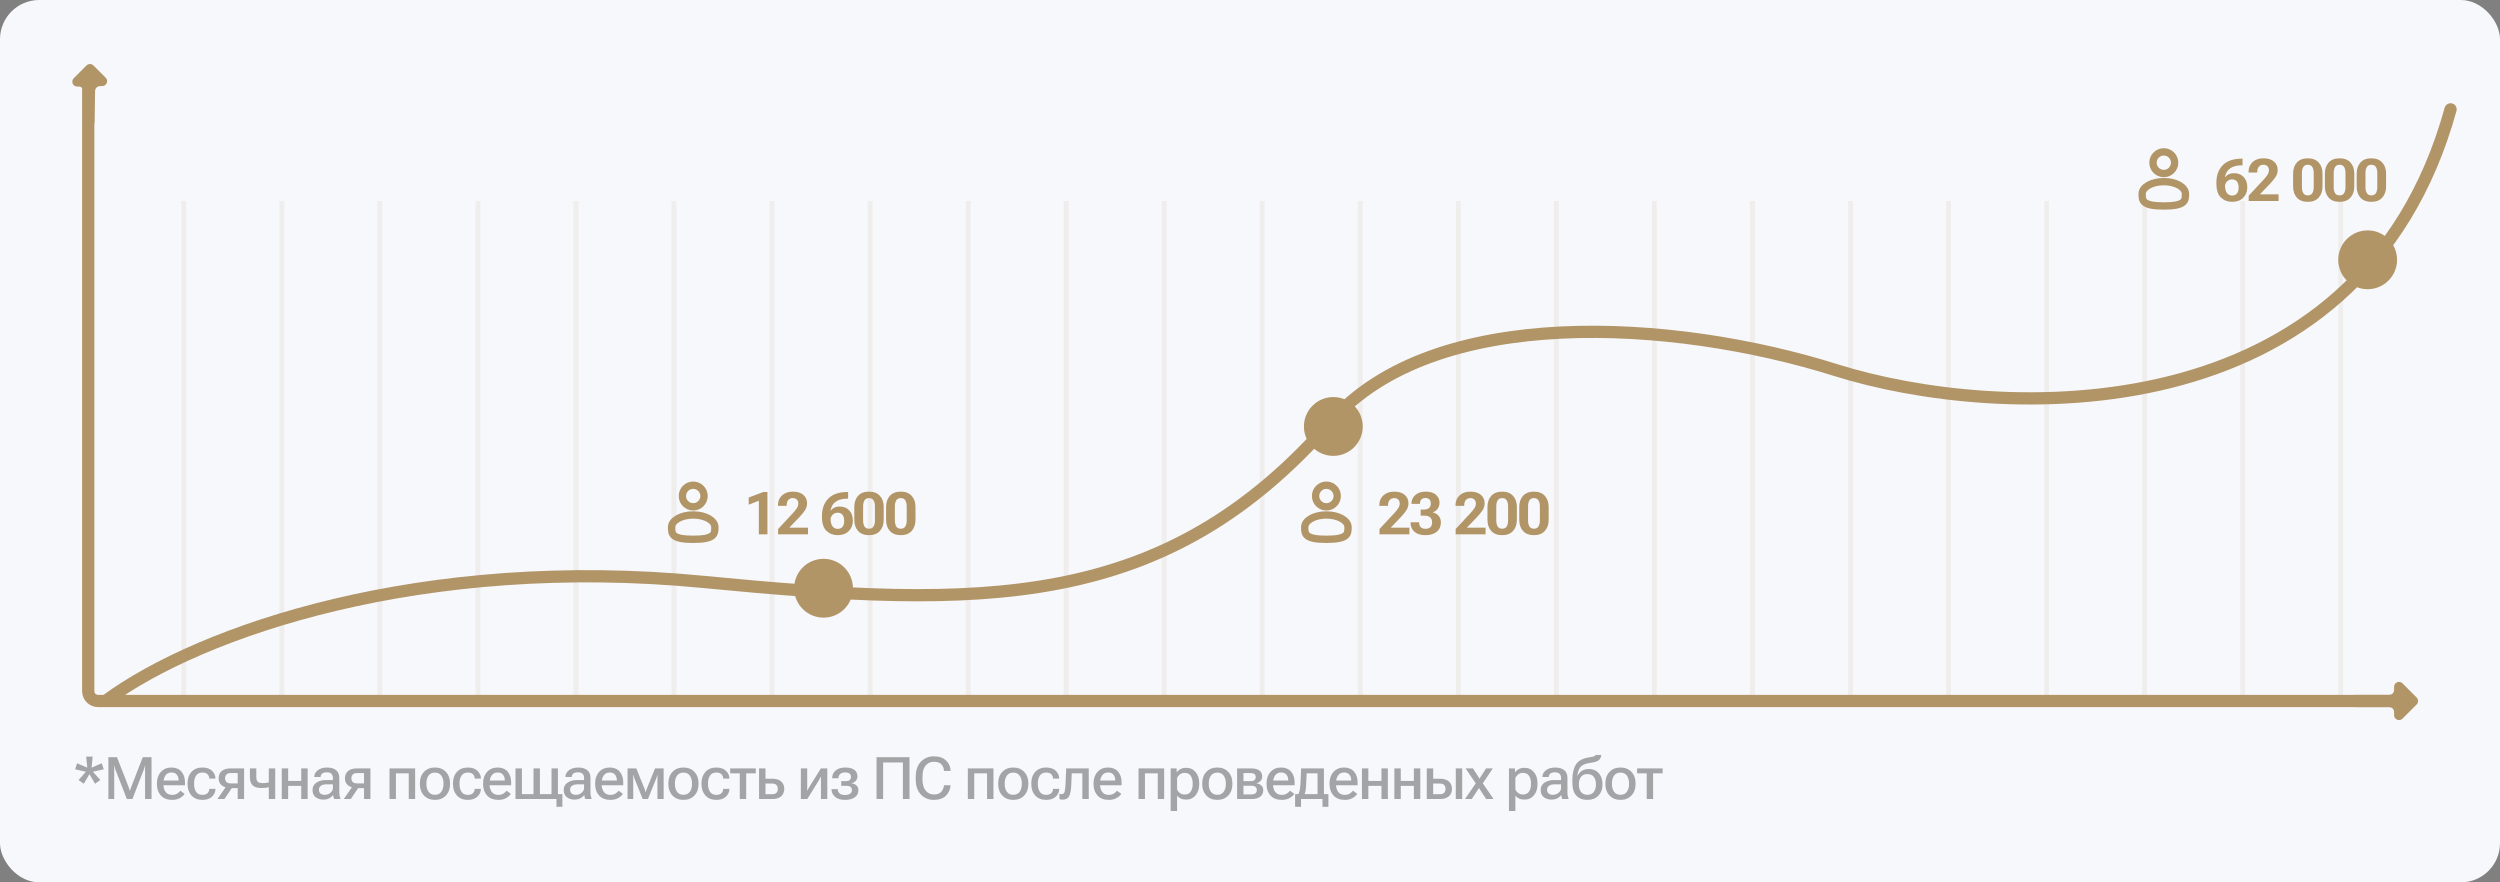 <svg width="510" height="180" viewBox="0 0 510 180" fill="none" xmlns="http://www.w3.org/2000/svg">
<rect x="0" y="0" width="510" height="180" fill="#808080" stroke="none"/>
<rect width="510" height="180" rx="8" fill="#F7F8FC"/>
<path opacity="0.4" d="M15.322 156.936L15.727 155.705L17.801 156.602L17.584 154.352H18.896L18.686 156.602L20.76 155.705L21.164 156.936L18.961 157.434L20.455 159.121L19.395 159.883L18.246 157.932L17.092 159.883L16.031 159.121L17.525 157.434L15.322 156.936ZM22.111 163V154.469H23.863L26.236 160.545C26.283 160.67 26.326 160.795 26.365 160.92C26.408 161.045 26.447 161.17 26.482 161.295H26.529C26.56 161.17 26.595 161.045 26.634 160.92C26.677 160.791 26.722 160.666 26.769 160.545L29.124 154.469H30.912V163H29.593V157.029C29.593 156.908 29.595 156.773 29.599 156.625C29.603 156.473 29.613 156.336 29.628 156.215H29.576C29.548 156.336 29.511 156.473 29.464 156.625C29.417 156.773 29.37 156.908 29.324 157.029L27.015 163H25.878L23.552 157.029C23.505 156.908 23.458 156.773 23.412 156.625C23.369 156.473 23.337 156.336 23.318 156.215H23.259C23.275 156.336 23.285 156.473 23.288 156.625C23.296 156.773 23.3 156.908 23.3 157.029V163H22.111ZM32.011 159.971V159.783C32.011 158.834 32.282 158.062 32.825 157.469C33.368 156.871 34.081 156.572 34.964 156.572C35.85 156.572 36.534 156.852 37.014 157.41C37.499 157.965 37.741 158.721 37.741 159.678V160.188H32.854V159.232H36.434V159.139C36.434 158.709 36.313 158.344 36.071 158.043C35.833 157.738 35.469 157.586 34.981 157.586C34.438 157.586 34.026 157.793 33.745 158.207C33.468 158.621 33.329 159.139 33.329 159.76V159.988C33.329 160.605 33.475 161.121 33.768 161.535C34.065 161.949 34.518 162.156 35.128 162.156C35.514 162.156 35.846 162.072 36.124 161.904C36.401 161.732 36.628 161.531 36.803 161.301L37.665 161.951C37.469 162.268 37.153 162.551 36.715 162.801C36.278 163.051 35.751 163.176 35.133 163.176C34.133 163.176 33.362 162.879 32.819 162.285C32.28 161.688 32.011 160.916 32.011 159.971ZM38.26 159.971V159.783C38.26 158.83 38.529 158.057 39.068 157.463C39.611 156.869 40.35 156.572 41.283 156.572C42.151 156.572 42.811 156.799 43.264 157.252C43.717 157.701 43.947 158.211 43.955 158.781L43.961 158.828H42.69V158.787C42.686 158.471 42.57 158.193 42.344 157.955C42.121 157.717 41.766 157.598 41.277 157.598C40.707 157.598 40.283 157.805 40.006 158.219C39.733 158.629 39.596 159.143 39.596 159.76V159.988C39.596 160.605 39.733 161.121 40.006 161.535C40.279 161.945 40.703 162.15 41.277 162.15C41.773 162.15 42.131 162.031 42.35 161.793C42.572 161.551 42.684 161.273 42.684 160.961V160.926H43.955V160.961C43.955 161.531 43.727 162.043 43.27 162.496C42.816 162.949 42.154 163.176 41.283 163.176C40.35 163.176 39.611 162.879 39.068 162.285C38.529 161.691 38.26 160.92 38.26 159.971ZM45.787 163H44.357L46.179 160.369L47.492 160.463L45.787 163ZM48.488 163V160.779H47.128L46.958 160.715C46.201 160.711 45.617 160.535 45.206 160.188C44.8 159.836 44.597 159.363 44.597 158.77C44.597 158.156 44.804 157.668 45.218 157.305C45.636 156.938 46.23 156.754 46.999 156.754H49.794V163H48.488ZM47.099 159.812H48.488V157.709H47.099C46.662 157.709 46.355 157.811 46.179 158.014C46.003 158.213 45.916 158.467 45.916 158.775C45.916 159.08 46.003 159.33 46.179 159.525C46.355 159.717 46.662 159.812 47.099 159.812ZM52.288 158.471C52.288 158.951 52.382 159.285 52.569 159.473C52.757 159.66 53.077 159.754 53.53 159.754C53.901 159.754 54.231 159.727 54.52 159.672C54.809 159.617 55.134 159.543 55.493 159.449V160.445C55.145 160.527 54.809 160.6 54.485 160.662C54.165 160.721 53.753 160.75 53.249 160.75C52.468 160.75 51.893 160.566 51.526 160.199C51.163 159.832 50.981 159.271 50.981 158.518V156.754H52.288V158.471ZM56.143 156.754V163H54.837V156.754H56.143ZM57.477 156.754H58.783V159.314H61.455V156.754H62.762V163H61.455V160.316H58.783V163H57.477V156.754ZM63.755 161.16C63.755 160.512 64.017 160.012 64.54 159.66C65.064 159.305 65.728 159.127 66.533 159.127H67.91V158.693C67.91 158.357 67.816 158.084 67.628 157.873C67.445 157.658 67.126 157.551 66.673 157.551C66.22 157.551 65.896 157.643 65.701 157.826C65.505 158.006 65.408 158.217 65.408 158.459V158.506H64.113V158.459C64.113 157.947 64.349 157.506 64.822 157.135C65.294 156.764 65.925 156.578 66.714 156.578C67.503 156.578 68.117 156.754 68.554 157.105C68.996 157.457 69.216 157.988 69.216 158.699V161.6C69.216 161.854 69.236 162.094 69.275 162.32C69.318 162.543 69.376 162.738 69.451 162.906V163H68.173C68.123 162.902 68.076 162.775 68.033 162.619C67.99 162.463 67.96 162.309 67.945 162.156C67.804 162.406 67.564 162.629 67.224 162.824C66.888 163.02 66.459 163.117 65.935 163.117C65.33 163.117 64.814 162.951 64.388 162.619C63.966 162.283 63.755 161.797 63.755 161.16ZM65.062 161.084C65.062 161.412 65.16 161.67 65.355 161.857C65.55 162.045 65.857 162.139 66.275 162.139C66.701 162.139 67.08 162 67.412 161.723C67.744 161.441 67.91 161.137 67.91 160.809V160H66.679C66.144 160 65.74 160.098 65.466 160.293C65.197 160.484 65.062 160.748 65.062 161.084ZM71.558 163H70.128L71.95 160.369L73.263 160.463L71.558 163ZM74.259 163V160.779H72.899L72.729 160.715C71.972 160.711 71.388 160.535 70.977 160.188C70.571 159.836 70.368 159.363 70.368 158.77C70.368 158.156 70.575 157.668 70.989 157.305C71.407 156.938 72.001 156.754 72.77 156.754H75.565V163H74.259ZM72.87 159.812H74.259V157.709H72.87C72.433 157.709 72.126 157.811 71.95 158.014C71.774 158.213 71.686 158.467 71.686 158.775C71.686 159.08 71.774 159.33 71.95 159.525C72.126 159.717 72.433 159.812 72.87 159.812ZM79.463 156.754H84.689V163H83.382V157.756H80.769V163H79.463V156.754ZM85.653 159.971V159.783C85.653 158.83 85.933 158.057 86.491 157.463C87.054 156.869 87.8 156.572 88.73 156.572C89.659 156.572 90.403 156.869 90.962 157.463C91.524 158.057 91.806 158.83 91.806 159.783V159.971C91.806 160.92 91.524 161.691 90.962 162.285C90.403 162.879 89.659 163.176 88.73 163.176C87.8 163.176 87.054 162.879 86.491 162.285C85.933 161.691 85.653 160.92 85.653 159.971ZM86.989 159.76V159.988C86.989 160.609 87.136 161.123 87.429 161.529C87.725 161.936 88.159 162.139 88.73 162.139C89.3 162.139 89.731 161.936 90.024 161.529C90.321 161.123 90.47 160.609 90.47 159.988V159.76C90.47 159.139 90.321 158.625 90.024 158.219C89.731 157.812 89.3 157.609 88.73 157.609C88.159 157.609 87.725 157.812 87.429 158.219C87.136 158.625 86.989 159.139 86.989 159.76ZM92.407 159.971V159.783C92.407 158.83 92.676 158.057 93.215 157.463C93.758 156.869 94.496 156.572 95.43 156.572C96.297 156.572 96.957 156.799 97.41 157.252C97.864 157.701 98.094 158.211 98.102 158.781L98.108 158.828H96.836V158.787C96.832 158.471 96.717 158.193 96.49 157.955C96.268 157.717 95.912 157.598 95.424 157.598C94.854 157.598 94.43 157.805 94.153 158.219C93.879 158.629 93.743 159.143 93.743 159.76V159.988C93.743 160.605 93.879 161.121 94.153 161.535C94.426 161.945 94.85 162.15 95.424 162.15C95.92 162.15 96.278 162.031 96.496 161.793C96.719 161.551 96.83 161.273 96.83 160.961V160.926H98.102V160.961C98.102 161.531 97.873 162.043 97.416 162.496C96.963 162.949 96.301 163.176 95.43 163.176C94.496 163.176 93.758 162.879 93.215 162.285C92.676 161.691 92.407 160.92 92.407 159.971ZM98.55 159.971V159.783C98.55 158.834 98.822 158.062 99.365 157.469C99.908 156.871 100.621 156.572 101.504 156.572C102.39 156.572 103.074 156.852 103.554 157.41C104.039 157.965 104.281 158.721 104.281 159.678V160.188H99.394V159.232H102.974V159.139C102.974 158.709 102.853 158.344 102.611 158.043C102.373 157.738 102.009 157.586 101.521 157.586C100.978 157.586 100.566 157.793 100.285 158.207C100.007 158.621 99.869 159.139 99.869 159.76V159.988C99.869 160.605 100.015 161.121 100.308 161.535C100.605 161.949 101.058 162.156 101.668 162.156C102.054 162.156 102.386 162.072 102.664 161.904C102.941 161.732 103.168 161.531 103.343 161.301L104.205 161.951C104.009 162.268 103.693 162.551 103.256 162.801C102.818 163.051 102.291 163.176 101.674 163.176C100.674 163.176 99.902 162.879 99.359 162.285C98.82 161.688 98.55 160.916 98.55 159.971ZM105.163 163V156.754H106.47V161.998H108.837V156.754H110.144V161.998H112.511V156.754H113.817V161.998H114.726V164.582H113.519V163H105.163ZM114.993 161.16C114.993 160.512 115.254 160.012 115.778 159.66C116.301 159.305 116.965 159.127 117.77 159.127H119.147V158.693C119.147 158.357 119.053 158.084 118.866 157.873C118.682 157.658 118.364 157.551 117.911 157.551C117.457 157.551 117.133 157.643 116.938 157.826C116.743 158.006 116.645 158.217 116.645 158.459V158.506H115.35V158.459C115.35 157.947 115.586 157.506 116.059 157.135C116.532 156.764 117.162 156.578 117.952 156.578C118.741 156.578 119.354 156.754 119.791 157.105C120.233 157.457 120.454 157.988 120.454 158.699V161.6C120.454 161.854 120.473 162.094 120.512 162.32C120.555 162.543 120.614 162.738 120.688 162.906V163H119.411C119.36 162.902 119.313 162.775 119.27 162.619C119.227 162.463 119.198 162.309 119.182 162.156C119.041 162.406 118.801 162.629 118.461 162.824C118.125 163.02 117.696 163.117 117.172 163.117C116.567 163.117 116.051 162.951 115.625 162.619C115.204 162.283 114.993 161.797 114.993 161.16ZM116.299 161.084C116.299 161.412 116.397 161.67 116.592 161.857C116.787 162.045 117.094 162.139 117.512 162.139C117.938 162.139 118.317 162 118.649 161.723C118.981 161.441 119.147 161.137 119.147 160.809V160H117.916C117.381 160 116.977 160.098 116.704 160.293C116.434 160.484 116.299 160.748 116.299 161.084ZM121.412 159.971V159.783C121.412 158.834 121.683 158.062 122.226 157.469C122.769 156.871 123.482 156.572 124.365 156.572C125.252 156.572 125.935 156.852 126.416 157.41C126.9 157.965 127.142 158.721 127.142 159.678V160.188H122.256V159.232H125.836V159.139C125.836 158.709 125.715 158.344 125.472 158.043C125.234 157.738 124.871 157.586 124.383 157.586C123.84 157.586 123.427 157.793 123.146 158.207C122.869 158.621 122.73 159.139 122.73 159.76V159.988C122.73 160.605 122.877 161.121 123.17 161.535C123.467 161.949 123.92 162.156 124.529 162.156C124.916 162.156 125.248 162.072 125.525 161.904C125.802 161.732 126.029 161.531 126.205 161.301L127.066 161.951C126.871 162.268 126.554 162.551 126.117 162.801C125.679 163.051 125.152 163.176 124.535 163.176C123.535 163.176 122.763 162.879 122.22 162.285C121.681 161.688 121.412 160.916 121.412 159.971ZM128.025 163V156.754H129.806L131.441 160.809C131.53 161.043 131.589 161.205 131.616 161.295C131.644 161.385 131.667 161.477 131.687 161.57H131.745C131.765 161.477 131.786 161.385 131.81 161.295C131.837 161.205 131.896 161.047 131.985 160.82L133.626 156.754H135.384V163H134.118V158.91C134.118 158.676 134.12 158.506 134.124 158.4C134.132 158.291 134.14 158.197 134.148 158.119H134.095C134.071 158.197 134.044 158.289 134.013 158.395C133.985 158.496 133.927 158.662 133.837 158.893L132.185 163H131.112L129.454 158.875C129.376 158.668 129.321 158.51 129.29 158.4C129.259 158.291 129.232 158.197 129.208 158.119H129.15C129.157 158.197 129.165 158.289 129.173 158.395C129.181 158.496 129.183 158.654 129.179 158.869V163H128.025ZM136.348 159.971V159.783C136.348 158.83 136.627 158.057 137.186 157.463C137.749 156.869 138.495 156.572 139.424 156.572C140.354 156.572 141.098 156.869 141.657 157.463C142.219 158.057 142.5 158.83 142.5 159.783V159.971C142.5 160.92 142.219 161.691 141.657 162.285C141.098 162.879 140.354 163.176 139.424 163.176C138.495 163.176 137.749 162.879 137.186 162.285C136.627 161.691 136.348 160.92 136.348 159.971ZM137.684 159.76V159.988C137.684 160.609 137.831 161.123 138.124 161.529C138.42 161.936 138.854 162.139 139.424 162.139C139.995 162.139 140.426 161.936 140.719 161.529C141.016 161.123 141.165 160.609 141.165 159.988V159.76C141.165 159.139 141.016 158.625 140.719 158.219C140.426 157.812 139.995 157.609 139.424 157.609C138.854 157.609 138.42 157.812 138.124 158.219C137.831 158.625 137.684 159.139 137.684 159.76ZM143.101 159.971V159.783C143.101 158.83 143.371 158.057 143.91 157.463C144.453 156.869 145.191 156.572 146.125 156.572C146.992 156.572 147.652 156.799 148.105 157.252C148.558 157.701 148.789 158.211 148.797 158.781L148.803 158.828H147.531V158.787C147.527 158.471 147.412 158.193 147.185 157.955C146.963 157.717 146.607 157.598 146.119 157.598C145.549 157.598 145.125 157.805 144.847 158.219C144.574 158.629 144.437 159.143 144.437 159.76V159.988C144.437 160.605 144.574 161.121 144.847 161.535C145.121 161.945 145.545 162.15 146.119 162.15C146.615 162.15 146.972 162.031 147.191 161.793C147.414 161.551 147.525 161.273 147.525 160.961V160.926H148.797V160.961C148.797 161.531 148.568 162.043 148.111 162.496C147.658 162.949 146.996 163.176 146.125 163.176C145.191 163.176 144.453 162.879 143.91 162.285C143.371 161.691 143.101 160.92 143.101 159.971ZM148.958 157.756V156.754H154.173V157.756H152.222V163H150.915V157.756H148.958ZM156.157 156.754V158.863H157.569C158.35 158.863 158.948 159.049 159.362 159.42C159.78 159.791 159.989 160.293 159.989 160.926C159.989 161.562 159.78 162.068 159.362 162.443C158.948 162.814 158.35 163 157.569 163H154.85V156.754H156.157ZM157.469 159.842H156.157V162.021H157.469C157.911 162.021 158.221 161.92 158.401 161.717C158.585 161.51 158.676 161.244 158.676 160.92C158.676 160.604 158.585 160.346 158.401 160.146C158.221 159.943 157.911 159.842 157.469 159.842ZM163.376 163V156.754H164.671V160.416C164.671 160.533 164.669 160.67 164.665 160.826C164.665 160.982 164.661 161.119 164.654 161.236H164.706C164.761 161.139 164.822 161.029 164.888 160.908C164.958 160.787 165.034 160.66 165.116 160.527L167.449 156.754H168.767V163H167.472V159.332C167.472 159.215 167.474 159.078 167.478 158.922C167.482 158.766 167.486 158.627 167.49 158.506H167.419C167.372 158.607 167.314 158.721 167.243 158.846C167.177 158.967 167.105 159.092 167.027 159.221L164.689 163H163.376ZM172.391 163.176C171.454 163.176 170.758 162.957 170.305 162.52C169.856 162.082 169.631 161.58 169.631 161.014V160.984H170.903V161.014C170.903 161.314 171.014 161.584 171.237 161.822C171.464 162.061 171.846 162.18 172.385 162.18C172.846 162.18 173.196 162.09 173.434 161.91C173.676 161.73 173.798 161.482 173.798 161.166C173.798 160.9 173.708 160.691 173.528 160.539C173.348 160.383 173.055 160.305 172.649 160.305H171.612V159.35H172.532C172.911 159.35 173.182 159.275 173.346 159.127C173.514 158.975 173.598 158.764 173.598 158.494C173.598 158.197 173.499 157.971 173.299 157.814C173.104 157.654 172.815 157.574 172.432 157.574C171.96 157.574 171.608 157.688 171.378 157.914C171.147 158.137 171.032 158.412 171.032 158.74V158.77H169.76V158.74C169.76 158.115 169.993 157.598 170.458 157.188C170.923 156.777 171.59 156.572 172.462 156.572C173.258 156.572 173.868 156.732 174.29 157.053C174.712 157.369 174.923 157.812 174.923 158.383C174.923 158.727 174.813 159.023 174.594 159.273C174.376 159.523 174.077 159.689 173.698 159.771V159.789C174.147 159.855 174.495 160.01 174.741 160.252C174.991 160.494 175.116 160.809 175.116 161.195C175.116 161.828 174.864 162.316 174.36 162.66C173.86 163.004 173.204 163.176 172.391 163.176ZM178.814 163V154.469H185.54V163H184.193V155.541H180.161V163H178.814ZM186.809 158.992V158.477C186.809 157.148 187.159 156.119 187.858 155.389C188.557 154.658 189.442 154.293 190.512 154.293C191.571 154.293 192.395 154.574 192.985 155.137C193.579 155.695 193.889 156.383 193.917 157.199V157.275H192.557V157.193C192.542 156.686 192.368 156.26 192.036 155.916C191.704 155.572 191.194 155.4 190.507 155.4C189.827 155.4 189.27 155.654 188.837 156.162C188.403 156.666 188.186 157.422 188.186 158.43V159.039C188.186 159.996 188.401 160.742 188.831 161.277C189.264 161.809 189.825 162.074 190.512 162.074C191.173 162.074 191.667 161.898 191.995 161.547C192.323 161.191 192.51 160.768 192.557 160.275V160.193H193.917L193.911 160.275C193.844 161.084 193.526 161.77 192.956 162.332C192.385 162.895 191.571 163.176 190.512 163.176C189.442 163.176 188.557 162.811 187.858 162.08C187.159 161.346 186.809 160.316 186.809 158.992ZM197.439 156.754H202.665V163H201.359V157.756H198.746V163H197.439V156.754ZM203.63 159.971V159.783C203.63 158.83 203.909 158.057 204.468 157.463C205.03 156.869 205.776 156.572 206.706 156.572C207.636 156.572 208.38 156.869 208.938 157.463C209.501 158.057 209.782 158.83 209.782 159.783V159.971C209.782 160.92 209.501 161.691 208.938 162.285C208.38 162.879 207.636 163.176 206.706 163.176C205.776 163.176 205.03 162.879 204.468 162.285C203.909 161.691 203.63 160.92 203.63 159.971ZM204.966 159.76V159.988C204.966 160.609 205.112 161.123 205.405 161.529C205.702 161.936 206.136 162.139 206.706 162.139C207.276 162.139 207.708 161.936 208.001 161.529C208.298 161.123 208.446 160.609 208.446 159.988V159.76C208.446 159.139 208.298 158.625 208.001 158.219C207.708 157.812 207.276 157.609 206.706 157.609C206.136 157.609 205.702 157.812 205.405 158.219C205.112 158.625 204.966 159.139 204.966 159.76ZM210.383 159.971V159.783C210.383 158.83 210.652 158.057 211.192 157.463C211.735 156.869 212.473 156.572 213.406 156.572C214.274 156.572 214.934 156.799 215.387 157.252C215.84 157.701 216.07 158.211 216.078 158.781L216.084 158.828H214.813V158.787C214.809 158.471 214.694 158.193 214.467 157.955C214.244 157.717 213.889 157.598 213.401 157.598C212.83 157.598 212.406 157.805 212.129 158.219C211.856 158.629 211.719 159.143 211.719 159.76V159.988C211.719 160.605 211.856 161.121 212.129 161.535C212.402 161.945 212.826 162.15 213.401 162.15C213.897 162.15 214.254 162.031 214.473 161.793C214.695 161.551 214.807 161.273 214.807 160.961V160.926H216.078V160.961C216.078 161.531 215.85 162.043 215.393 162.496C214.94 162.949 214.277 163.176 213.406 163.176C212.473 163.176 211.735 162.879 211.192 162.285C210.652 161.691 210.383 160.92 210.383 159.971ZM218.636 157.756L218.537 160.141C218.49 161.195 218.345 161.957 218.103 162.426C217.861 162.895 217.425 163.129 216.796 163.129C216.656 163.129 216.529 163.119 216.416 163.1C216.302 163.08 216.207 163.053 216.128 163.018V161.928C216.195 161.955 216.263 161.975 216.334 161.986C216.408 161.998 216.486 162.004 216.568 162.004C216.865 162.004 217.064 161.859 217.166 161.57C217.267 161.281 217.335 160.75 217.371 159.977L217.505 156.754H222.105V163H220.798V157.756H218.636ZM223.081 159.971V159.783C223.081 158.834 223.352 158.062 223.895 157.469C224.438 156.871 225.151 156.572 226.034 156.572C226.921 156.572 227.604 156.852 228.085 157.41C228.569 157.965 228.811 158.721 228.811 159.678V160.188H223.925V159.232H227.505V159.139C227.505 158.709 227.384 158.344 227.141 158.043C226.903 157.738 226.54 157.586 226.052 157.586C225.509 157.586 225.097 157.793 224.815 158.207C224.538 158.621 224.399 159.139 224.399 159.76V159.988C224.399 160.605 224.546 161.121 224.839 161.535C225.136 161.949 225.589 162.156 226.198 162.156C226.585 162.156 226.917 162.072 227.194 161.904C227.472 161.732 227.698 161.531 227.874 161.301L228.735 161.951C228.54 162.268 228.224 162.551 227.786 162.801C227.349 163.051 226.821 163.176 226.204 163.176C225.204 163.176 224.432 162.879 223.89 162.285C223.35 161.688 223.081 160.916 223.081 159.971ZM232.263 156.754H237.49V163H236.183V157.756H233.57V163H232.263V156.754ZM238.817 165.438V156.754H240.019L240.06 157.533H240.095C240.247 157.283 240.489 157.07 240.821 156.895C241.153 156.719 241.536 156.631 241.97 156.631C242.778 156.631 243.425 156.926 243.909 157.516C244.397 158.105 244.642 158.861 244.642 159.783V159.971C244.642 160.889 244.399 161.643 243.915 162.232C243.431 162.822 242.786 163.117 241.981 163.117C241.548 163.117 241.173 163.043 240.856 162.895C240.544 162.746 240.3 162.545 240.124 162.291V165.438H238.817ZM240.124 161.066C240.241 161.332 240.433 161.568 240.698 161.775C240.968 161.979 241.292 162.08 241.671 162.08C242.233 162.08 242.645 161.883 242.907 161.488C243.173 161.094 243.306 160.594 243.306 159.988V159.76C243.306 159.158 243.173 158.66 242.907 158.266C242.645 157.867 242.233 157.668 241.671 157.668C241.288 157.668 240.964 157.771 240.698 157.979C240.433 158.182 240.241 158.414 240.124 158.676V161.066ZM245.254 159.971V159.783C245.254 158.83 245.534 158.057 246.092 157.463C246.655 156.869 247.401 156.572 248.33 156.572C249.26 156.572 250.004 156.869 250.563 157.463C251.125 158.057 251.407 158.83 251.407 159.783V159.971C251.407 160.92 251.125 161.691 250.563 162.285C250.004 162.879 249.26 163.176 248.33 163.176C247.401 163.176 246.655 162.879 246.092 162.285C245.534 161.691 245.254 160.92 245.254 159.971ZM246.59 159.76V159.988C246.59 160.609 246.737 161.123 247.03 161.529C247.326 161.936 247.76 162.139 248.33 162.139C248.901 162.139 249.332 161.936 249.625 161.529C249.922 161.123 250.071 160.609 250.071 159.988V159.76C250.071 159.139 249.922 158.625 249.625 158.219C249.332 157.812 248.901 157.609 248.33 157.609C247.76 157.609 247.326 157.812 247.03 158.219C246.737 158.625 246.59 159.139 246.59 159.76ZM252.371 163V156.754H255.213C255.939 156.754 256.5 156.891 256.894 157.164C257.289 157.438 257.486 157.846 257.486 158.389C257.486 158.756 257.379 159.059 257.164 159.297C256.953 159.531 256.668 159.688 256.308 159.766V159.783C256.746 159.85 257.088 160.006 257.334 160.252C257.58 160.494 257.703 160.811 257.703 161.201C257.703 161.764 257.498 162.205 257.088 162.525C256.677 162.842 256.117 163 255.406 163H252.371ZM253.666 159.35H255.113C255.488 159.35 255.757 159.275 255.922 159.127C256.086 158.975 256.168 158.764 256.168 158.494C256.168 158.236 256.086 158.041 255.922 157.908C255.757 157.775 255.488 157.707 255.113 157.703H253.666V159.35ZM253.666 162.051H255.295C255.674 162.051 255.951 161.971 256.127 161.811C256.302 161.65 256.39 161.436 256.39 161.166C256.39 160.9 256.302 160.689 256.127 160.533C255.955 160.373 255.677 160.293 255.295 160.293H253.666V162.051ZM258.374 159.971V159.783C258.374 158.834 258.646 158.062 259.189 157.469C259.731 156.871 260.444 156.572 261.327 156.572C262.214 156.572 262.898 156.852 263.378 157.41C263.862 157.965 264.105 158.721 264.105 159.678V160.188H259.218V159.232H262.798V159.139C262.798 158.709 262.677 158.344 262.435 158.043C262.196 157.738 261.833 157.586 261.345 157.586C260.802 157.586 260.39 157.793 260.108 158.207C259.831 158.621 259.692 159.139 259.692 159.76V159.988C259.692 160.605 259.839 161.121 260.132 161.535C260.429 161.949 260.882 162.156 261.491 162.156C261.878 162.156 262.21 162.072 262.487 161.904C262.765 161.732 262.991 161.531 263.167 161.301L264.028 161.951C263.833 162.268 263.517 162.551 263.079 162.801C262.642 163.051 262.114 163.176 261.497 163.176C260.497 163.176 259.726 162.879 259.183 162.285C258.644 161.688 258.374 160.916 258.374 159.971ZM269.786 164.582V163H265.409V164.582H264.202V161.998H270.993V164.582H269.786ZM266.557 157.756L266.475 159.66C266.448 160.363 266.405 160.885 266.346 161.225C266.291 161.564 266.209 161.854 266.1 162.092H264.793C264.938 161.889 265.051 161.604 265.133 161.236C265.219 160.869 265.28 160.277 265.315 159.461L265.426 156.754H270.084V163H268.778V157.756H266.557ZM271.224 159.971V159.783C271.224 158.834 271.496 158.062 272.039 157.469C272.582 156.871 273.295 156.572 274.178 156.572C275.064 156.572 275.748 156.852 276.228 157.41C276.713 157.965 276.955 158.721 276.955 159.678V160.188H272.068V159.232H275.648V159.139C275.648 158.709 275.527 158.344 275.285 158.043C275.047 157.738 274.683 157.586 274.195 157.586C273.652 157.586 273.24 157.793 272.959 158.207C272.681 158.621 272.543 159.139 272.543 159.76V159.988C272.543 160.605 272.689 161.121 272.982 161.535C273.279 161.949 273.732 162.156 274.342 162.156C274.728 162.156 275.06 162.072 275.338 161.904C275.615 161.732 275.842 161.531 276.017 161.301L276.879 161.951C276.683 162.268 276.367 162.551 275.929 162.801C275.492 163.051 274.965 163.176 274.347 163.176C273.347 163.176 272.576 162.879 272.033 162.285C271.494 161.688 271.224 160.916 271.224 159.971ZM277.837 156.754H279.144V159.314H281.816V156.754H283.122V163H281.816V160.316H279.144V163H277.837V156.754ZM284.45 156.754H285.756V159.314H288.428V156.754H289.735V163H288.428V160.316H285.756V163H284.45V156.754ZM292.369 156.754V158.863H293.781C294.562 158.863 295.16 159.049 295.574 159.42C295.992 159.791 296.201 160.293 296.201 160.926C296.201 161.562 295.992 162.068 295.574 162.443C295.16 162.814 294.562 163 293.781 163H291.062V156.754H292.369ZM293.681 159.842H292.369V162.021H293.681C294.123 162.021 294.433 161.92 294.613 161.717C294.797 161.51 294.889 161.244 294.889 160.92C294.889 160.604 294.797 160.346 294.613 160.146C294.433 159.943 294.123 159.842 293.681 159.842ZM296.98 163V156.754H298.287V163H296.98ZM298.853 163L301.267 159.496H301.407L303.154 156.754H304.536L302.251 160.158H302.116L300.236 163H298.853ZM298.987 156.754H300.493L302.239 159.496H302.286L304.689 163H303.177L301.331 160.164H301.284L298.987 156.754ZM307.83 165.438V156.754H309.031L309.072 157.533H309.107C309.26 157.283 309.502 157.07 309.834 156.895C310.166 156.719 310.549 156.631 310.982 156.631C311.791 156.631 312.437 156.926 312.922 157.516C313.41 158.105 313.654 158.861 313.654 159.783V159.971C313.654 160.889 313.412 161.643 312.928 162.232C312.443 162.822 311.799 163.117 310.994 163.117C310.56 163.117 310.185 163.043 309.869 162.895C309.557 162.746 309.312 162.545 309.137 162.291V165.438H307.83ZM309.137 161.066C309.254 161.332 309.445 161.568 309.711 161.775C309.98 161.979 310.305 162.08 310.684 162.08C311.246 162.08 311.658 161.883 311.92 161.488C312.185 161.094 312.318 160.594 312.318 159.988V159.76C312.318 159.158 312.185 158.66 311.92 158.266C311.658 157.867 311.246 157.668 310.684 157.668C310.301 157.668 309.976 157.771 309.711 157.979C309.445 158.182 309.254 158.414 309.137 158.676V161.066ZM314.296 161.16C314.296 160.512 314.558 160.012 315.081 159.66C315.605 159.305 316.269 159.127 317.074 159.127H318.45V158.693C318.45 158.357 318.357 158.084 318.169 157.873C317.986 157.658 317.667 157.551 317.214 157.551C316.761 157.551 316.437 157.643 316.241 157.826C316.046 158.006 315.949 158.217 315.949 158.459V158.506H314.654V158.459C314.654 157.947 314.89 157.506 315.363 157.135C315.835 156.764 316.466 156.578 317.255 156.578C318.044 156.578 318.658 156.754 319.095 157.105C319.536 157.457 319.757 157.988 319.757 158.699V161.6C319.757 161.854 319.777 162.094 319.816 162.32C319.859 162.543 319.917 162.738 319.991 162.906V163H318.714C318.663 162.902 318.616 162.775 318.574 162.619C318.531 162.463 318.501 162.309 318.486 162.156C318.345 162.406 318.105 162.629 317.765 162.824C317.429 163.02 316.999 163.117 316.476 163.117C315.87 163.117 315.355 162.951 314.929 162.619C314.507 162.283 314.296 161.797 314.296 161.16ZM315.603 161.084C315.603 161.412 315.7 161.67 315.896 161.857C316.091 162.045 316.398 162.139 316.816 162.139C317.241 162.139 317.62 162 317.952 161.723C318.284 161.441 318.45 161.137 318.45 160.809V160H317.22C316.685 160 316.281 160.098 316.007 160.293C315.738 160.484 315.603 160.748 315.603 161.084ZM322.092 159.924V160.111C322.092 160.697 322.237 161.182 322.526 161.564C322.819 161.947 323.253 162.139 323.827 162.139C324.405 162.139 324.839 161.947 325.128 161.564C325.421 161.182 325.567 160.697 325.567 160.111V159.924C325.567 159.346 325.421 158.865 325.128 158.482C324.839 158.1 324.405 157.908 323.827 157.908C323.253 157.908 322.819 158.1 322.526 158.482C322.237 158.865 322.092 159.346 322.092 159.924ZM324.131 156.877C324.971 156.877 325.643 157.162 326.147 157.732C326.651 158.303 326.903 159.033 326.903 159.924V160.111C326.903 161.014 326.624 161.75 326.065 162.32C325.506 162.891 324.762 163.176 323.833 163.176C322.876 163.176 322.124 162.887 321.577 162.309C321.03 161.73 320.756 160.814 320.756 159.561V159.221C320.756 157.818 321.001 156.732 321.489 155.963C321.981 155.189 322.856 154.707 324.114 154.516C324.797 154.41 325.192 154.322 325.297 154.252C325.407 154.182 325.471 154.098 325.491 154H326.663C326.62 154.477 326.448 154.838 326.147 155.084C325.846 155.33 325.258 155.512 324.383 155.629C323.403 155.762 322.741 156.049 322.397 156.49C322.057 156.928 321.856 157.502 321.794 158.213H321.858C322.057 157.791 322.35 157.463 322.737 157.229C323.128 156.994 323.592 156.877 324.131 156.877ZM327.504 159.971V159.783C327.504 158.83 327.783 158.057 328.342 157.463C328.904 156.869 329.65 156.572 330.58 156.572C331.51 156.572 332.254 156.869 332.812 157.463C333.375 158.057 333.656 158.83 333.656 159.783V159.971C333.656 160.92 333.375 161.691 332.812 162.285C332.254 162.879 331.51 163.176 330.58 163.176C329.65 163.176 328.904 162.879 328.342 162.285C327.783 161.691 327.504 160.92 327.504 159.971ZM328.84 159.76V159.988C328.84 160.609 328.986 161.123 329.279 161.529C329.576 161.936 330.01 162.139 330.58 162.139C331.15 162.139 331.582 161.936 331.875 161.529C332.172 161.123 332.32 160.609 332.32 159.988V159.76C332.32 159.139 332.172 158.625 331.875 158.219C331.582 157.812 331.15 157.609 330.58 157.609C330.01 157.609 329.576 157.812 329.279 158.219C328.986 158.625 328.84 159.139 328.84 159.76ZM333.97 157.756V156.754H339.185V157.756H337.234V163H335.927V157.756H333.97Z" fill="#272727"/>
<path d="M18 14.973V141.001C18 142.106 18.895 143.001 20 143.001H491.382" stroke="#B19567" stroke-width="2.5"/>
<path d="M15.044 15.956C14.407 16.593 14.871 17.682 15.771 17.663L16.04 17.658C16.608 17.646 17.072 18.11 17.06 18.678L16.933 24.871C16.922 25.439 17.386 25.903 17.954 25.891L18.293 25.884C18.829 25.873 19.262 25.441 19.273 24.905L19.402 18.549C19.413 18.012 19.845 17.58 20.382 17.569L20.871 17.559C21.752 17.541 22.181 16.475 21.558 15.852L19.06 13.354C18.669 12.964 18.036 12.964 17.646 13.354L15.044 15.956Z" fill="#B19567"/>
<path d="M490.103 139.399C489.473 138.769 488.396 139.215 488.396 140.106L488.396 140.75C488.396 141.302 487.948 141.75 487.396 141.75L480.546 141.75C479.993 141.75 479.546 142.198 479.546 142.75L479.546 143.253C479.546 143.805 479.993 144.253 480.546 144.253L487.396 144.253C487.948 144.253 488.396 144.701 488.396 145.253L488.396 145.897C488.396 146.788 489.473 147.234 490.103 146.604L492.999 143.709C493.389 143.318 493.389 142.685 492.999 142.294L490.103 139.399Z" fill="#B19567"/>
<path d="M21.672 142.894C41.101 128.597 86.406 113.185 143.381 118.699C200.357 124.213 237.497 124.861 271.5 86C292.5 62 341.417 65.085 374.5 75.5C407.583 85.915 481.414 89.311 499.914 22.311" stroke="#B19567" stroke-width="2.5" stroke-linecap="round"/>
<line opacity="0.1" x1="37.5" y1="41" x2="37.5" y2="143.001" stroke="#B19567"/>
<line opacity="0.1" x1="57.5" y1="41" x2="57.5" y2="143.001" stroke="#B19567"/>
<line opacity="0.1" x1="77.5" y1="41" x2="77.5" y2="143.001" stroke="#B19567"/>
<line opacity="0.1" x1="97.5" y1="41" x2="97.5" y2="143.001" stroke="#B19567"/>
<line opacity="0.1" x1="117.5" y1="41" x2="117.5" y2="143.001" stroke="#B19567"/>
<line opacity="0.1" x1="137.5" y1="41" x2="137.5" y2="143.001" stroke="#B19567"/>
<line opacity="0.1" x1="157.5" y1="41" x2="157.5" y2="143.001" stroke="#B19567"/>
<line opacity="0.1" x1="177.5" y1="41" x2="177.5" y2="143.001" stroke="#B19567"/>
<line opacity="0.1" x1="197.5" y1="41" x2="197.5" y2="143.001" stroke="#B19567"/>
<line opacity="0.1" x1="217.5" y1="41" x2="217.5" y2="143.001" stroke="#B19567"/>
<line opacity="0.1" x1="237.5" y1="41" x2="237.5" y2="143.001" stroke="#B19567"/>
<line opacity="0.1" x1="257.5" y1="41" x2="257.5" y2="143.001" stroke="#B19567"/>
<line opacity="0.1" x1="277.5" y1="41" x2="277.5" y2="143.001" stroke="#B19567"/>
<line opacity="0.1" x1="297.5" y1="41" x2="297.5" y2="143.001" stroke="#B19567"/>
<line opacity="0.1" x1="317.5" y1="41" x2="317.5" y2="143.001" stroke="#B19567"/>
<line opacity="0.1" x1="337.5" y1="41" x2="337.5" y2="143.001" stroke="#B19567"/>
<line opacity="0.1" x1="357.5" y1="41" x2="357.5" y2="143.001" stroke="#B19567"/>
<line opacity="0.1" x1="377.5" y1="41" x2="377.5" y2="143.001" stroke="#B19567"/>
<line opacity="0.1" x1="397.5" y1="41" x2="397.5" y2="143.001" stroke="#B19567"/>
<line opacity="0.1" x1="417.5" y1="41" x2="417.5" y2="143.001" stroke="#B19567"/>
<line opacity="0.1" x1="437.5" y1="41" x2="437.5" y2="143.001" stroke="#B19567"/>
<line opacity="0.1" x1="457.5" y1="41" x2="457.5" y2="143.001" stroke="#B19567"/>
<line opacity="0.1" x1="477.5" y1="41" x2="477.5" y2="143.001" stroke="#B19567"/>
<circle cx="272" cy="87" r="6" fill="#B19567"/>
<path d="M281.416 109V107.922L284.475 104.629C284.818 104.262 285.082 103.93 285.266 103.633C285.449 103.336 285.541 103.025 285.541 102.701C285.541 102.385 285.443 102.125 285.248 101.922C285.057 101.715 284.777 101.611 284.41 101.611C284.039 101.611 283.74 101.734 283.514 101.98C283.287 102.223 283.17 102.582 283.162 103.059V103.193H281.387V103.041C281.387 102.225 281.664 101.562 282.219 101.055C282.777 100.547 283.508 100.293 284.41 100.293C285.352 100.293 286.072 100.516 286.572 100.961C287.072 101.406 287.324 101.965 287.328 102.637C287.328 103.195 287.18 103.691 286.883 104.125C286.59 104.559 286.223 105.01 285.781 105.479L283.707 107.641H287.516V109H281.416ZM287.753 106.65V106.545H289.505V106.645C289.505 107.031 289.617 107.334 289.839 107.553C290.066 107.768 290.396 107.875 290.829 107.875C291.24 107.875 291.562 107.766 291.796 107.547C292.031 107.324 292.148 106.984 292.148 106.527C292.148 106.086 292.013 105.754 291.744 105.531C291.474 105.309 291.099 105.197 290.619 105.197H289.816V103.938H290.566C290.988 103.938 291.312 103.832 291.538 103.621C291.769 103.406 291.884 103.105 291.884 102.719C291.884 102.344 291.788 102.062 291.597 101.875C291.406 101.688 291.14 101.594 290.8 101.594C290.441 101.594 290.163 101.689 289.968 101.881C289.777 102.068 289.681 102.342 289.681 102.701V102.783H287.935V102.707C287.935 102.039 288.191 101.471 288.702 101.002C289.218 100.529 289.927 100.293 290.829 100.293C291.771 100.293 292.478 100.51 292.951 100.943C293.423 101.377 293.66 101.906 293.66 102.531C293.66 102.969 293.55 103.363 293.331 103.715C293.117 104.062 292.775 104.328 292.306 104.512V104.535C292.81 104.656 293.208 104.896 293.501 105.256C293.794 105.615 293.941 106.061 293.941 106.592C293.941 107.389 293.658 108.02 293.091 108.484C292.525 108.945 291.765 109.176 290.812 109.176C289.816 109.176 289.056 108.941 288.533 108.473C288.013 108.004 287.753 107.396 287.753 106.65ZM296.953 109V107.922L300.012 104.629C300.356 104.262 300.619 103.93 300.803 103.633C300.986 103.336 301.078 103.025 301.078 102.701C301.078 102.385 300.981 102.125 300.785 101.922C300.594 101.715 300.315 101.611 299.947 101.611C299.576 101.611 299.277 101.734 299.051 101.98C298.824 102.223 298.707 102.582 298.699 103.059V103.193H296.924V103.041C296.924 102.225 297.201 101.562 297.756 101.055C298.315 100.547 299.045 100.293 299.947 100.293C300.889 100.293 301.609 100.516 302.109 100.961C302.609 101.406 302.861 101.965 302.865 102.637C302.865 103.195 302.717 103.691 302.42 104.125C302.127 104.559 301.76 105.01 301.318 105.479L299.244 107.641H303.053V109H296.953ZM303.443 106.053V103.416C303.443 102.482 303.699 101.729 304.21 101.154C304.726 100.58 305.47 100.293 306.443 100.293C307.408 100.293 308.148 100.58 308.664 101.154C309.183 101.725 309.443 102.479 309.443 103.416V106.053C309.443 106.986 309.183 107.74 308.664 108.314C308.144 108.889 307.404 109.176 306.443 109.176C305.47 109.176 304.726 108.889 304.21 108.314C303.699 107.74 303.443 106.986 303.443 106.053ZM305.242 106.182C305.242 106.674 305.333 107.076 305.517 107.389C305.701 107.701 306.009 107.857 306.443 107.857C306.876 107.857 307.185 107.701 307.369 107.389C307.556 107.076 307.65 106.674 307.65 106.182V103.287C307.65 102.795 307.556 102.393 307.369 102.08C307.185 101.768 306.876 101.611 306.443 101.611C306.013 101.611 305.705 101.768 305.517 102.08C305.333 102.393 305.242 102.795 305.242 103.287V106.182ZM309.927 106.053V103.416C309.927 102.482 310.182 101.729 310.694 101.154C311.21 100.58 311.954 100.293 312.927 100.293C313.891 100.293 314.632 100.58 315.147 101.154C315.667 101.725 315.927 102.479 315.927 103.416V106.053C315.927 106.986 315.667 107.74 315.147 108.314C314.628 108.889 313.888 109.176 312.927 109.176C311.954 109.176 311.21 108.889 310.694 108.314C310.182 107.74 309.927 106.986 309.927 106.053ZM311.725 106.182C311.725 106.674 311.817 107.076 312.001 107.389C312.184 107.701 312.493 107.857 312.927 107.857C313.36 107.857 313.669 107.701 313.852 107.389C314.04 107.076 314.134 106.674 314.134 106.182V103.287C314.134 102.795 314.04 102.393 313.852 102.08C313.669 101.768 313.36 101.611 312.927 101.611C312.497 101.611 312.188 101.768 312.001 102.08C311.817 102.393 311.725 102.795 311.725 103.287V106.182Z" fill="#B19567"/>
<circle cx="270.583" cy="101.188" r="2.208" stroke="#B19567" stroke-width="1.5"/>
<path d="M275 107.536C275 108.908 275 110.02 270.583 110.02C266.167 110.02 266.167 108.908 266.167 107.536C266.167 106.164 268.144 105.052 270.583 105.052C273.022 105.052 275 106.164 275 107.536Z" stroke="#B19567" stroke-width="1.5"/>
<path d="M452.144 37.438V37.238C452.144 35.758 452.579 34.576 453.45 33.693C454.325 32.81 455.618 32.369 457.329 32.369H457.476V33.723H457.335C456.222 33.723 455.354 33.99 454.733 34.525C454.116 35.06 453.808 35.949 453.808 37.191L453.884 37.478C453.884 38.389 454.017 39.018 454.282 39.365C454.552 39.713 454.907 39.887 455.349 39.887C455.79 39.887 456.122 39.746 456.345 39.465C456.567 39.18 456.679 38.772 456.679 38.24C456.679 37.732 456.567 37.332 456.345 37.039C456.122 36.742 455.788 36.594 455.343 36.594C454.929 36.594 454.579 36.74 454.294 37.033C454.009 37.322 453.866 37.711 453.866 38.199H453.269C453.269 37.367 453.485 36.682 453.919 36.143C454.356 35.6 454.96 35.328 455.729 35.328C456.569 35.328 457.231 35.592 457.716 36.119C458.204 36.647 458.448 37.344 458.448 38.211C458.448 39.086 458.169 39.799 457.61 40.35C457.056 40.9 456.306 41.176 455.36 41.176C454.45 41.176 453.687 40.885 453.069 40.303C452.452 39.721 452.144 38.766 452.144 37.438ZM458.733 41V39.922L461.791 36.629C462.135 36.262 462.399 35.93 462.582 35.633C462.766 35.336 462.858 35.025 462.858 34.701C462.858 34.385 462.76 34.125 462.565 33.922C462.373 33.715 462.094 33.611 461.727 33.611C461.356 33.611 461.057 33.734 460.83 33.98C460.604 34.223 460.487 34.582 460.479 35.059V35.193H458.703V35.041C458.703 34.225 458.981 33.562 459.536 33.055C460.094 32.547 460.825 32.293 461.727 32.293C462.668 32.293 463.389 32.516 463.889 32.961C464.389 33.406 464.641 33.965 464.645 34.637C464.645 35.195 464.496 35.691 464.2 36.125C463.907 36.559 463.539 37.01 463.098 37.478L461.024 39.641H464.832V41H458.733ZM467.792 38.053V35.416C467.792 34.482 468.048 33.728 468.56 33.154C469.075 32.58 469.819 32.293 470.792 32.293C471.757 32.293 472.497 32.58 473.013 33.154C473.532 33.725 473.792 34.478 473.792 35.416V38.053C473.792 38.986 473.532 39.74 473.013 40.315C472.493 40.889 471.753 41.176 470.792 41.176C469.819 41.176 469.075 40.889 468.56 40.315C468.048 39.74 467.792 38.986 467.792 38.053ZM469.591 38.182C469.591 38.674 469.683 39.076 469.866 39.389C470.05 39.701 470.358 39.857 470.792 39.857C471.226 39.857 471.534 39.701 471.718 39.389C471.905 39.076 471.999 38.674 471.999 38.182V35.287C471.999 34.795 471.905 34.393 471.718 34.08C471.534 33.768 471.226 33.611 470.792 33.611C470.362 33.611 470.054 33.768 469.866 34.08C469.683 34.393 469.591 34.795 469.591 35.287V38.182ZM474.276 38.053V35.416C474.276 34.482 474.532 33.728 475.043 33.154C475.559 32.58 476.303 32.293 477.276 32.293C478.241 32.293 478.981 32.58 479.497 33.154C480.016 33.725 480.276 34.478 480.276 35.416V38.053C480.276 38.986 480.016 39.74 479.497 40.315C478.977 40.889 478.237 41.176 477.276 41.176C476.303 41.176 475.559 40.889 475.043 40.315C474.532 39.74 474.276 38.986 474.276 38.053ZM476.075 38.182C476.075 38.674 476.166 39.076 476.35 39.389C476.534 39.701 476.842 39.857 477.276 39.857C477.709 39.857 478.018 39.701 478.202 39.389C478.389 39.076 478.483 38.674 478.483 38.182V35.287C478.483 34.795 478.389 34.393 478.202 34.08C478.018 33.768 477.709 33.611 477.276 33.611C476.846 33.611 476.538 33.768 476.35 34.08C476.166 34.393 476.075 34.795 476.075 35.287V38.182ZM480.76 38.053V35.416C480.76 34.482 481.015 33.728 481.527 33.154C482.043 32.58 482.787 32.293 483.76 32.293C484.724 32.293 485.465 32.58 485.98 33.154C486.5 33.725 486.76 34.478 486.76 35.416V38.053C486.76 38.986 486.5 39.74 485.98 40.315C485.461 40.889 484.721 41.176 483.76 41.176C482.787 41.176 482.043 40.889 481.527 40.315C481.015 39.74 480.76 38.986 480.76 38.053ZM482.558 38.182C482.558 38.674 482.65 39.076 482.834 39.389C483.017 39.701 483.326 39.857 483.76 39.857C484.193 39.857 484.502 39.701 484.685 39.389C484.873 39.076 484.967 38.674 484.967 38.182V35.287C484.967 34.795 484.873 34.393 484.685 34.08C484.502 33.768 484.193 33.611 483.76 33.611C483.33 33.611 483.021 33.768 482.834 34.08C482.65 34.393 482.558 34.795 482.558 35.287V38.182Z" fill="#B19567"/>
<circle cx="441.416" cy="33.188" r="2.208" stroke="#B19567" stroke-width="1.5"/>
<path d="M445.833 39.536C445.833 40.908 445.833 42.02 441.416 42.02C437 42.02 437 40.908 437 39.536C437 38.164 438.977 37.052 441.416 37.052C443.855 37.052 445.833 38.164 445.833 39.536Z" stroke="#B19567" stroke-width="1.5"/>
<path d="M154.804 109V102.15L152.735 102.959V101.494L155.718 100.369H156.556V109H154.804ZM158.733 109V107.922L161.791 104.629C162.135 104.262 162.399 103.93 162.582 103.633C162.766 103.336 162.858 103.025 162.858 102.701C162.858 102.385 162.76 102.125 162.565 101.922C162.373 101.715 162.094 101.611 161.727 101.611C161.356 101.611 161.057 101.734 160.83 101.98C160.604 102.223 160.487 102.582 160.479 103.059V103.193H158.703V103.041C158.703 102.225 158.981 101.562 159.536 101.055C160.094 100.547 160.825 100.293 161.727 100.293C162.668 100.293 163.389 100.516 163.889 100.961C164.389 101.406 164.641 101.965 164.645 102.637C164.645 103.195 164.496 103.691 164.2 104.125C163.907 104.559 163.539 105.01 163.098 105.479L161.024 107.641H164.832V109H158.733ZM167.681 105.438V105.238C167.681 103.758 168.116 102.576 168.987 101.693C169.862 100.811 171.155 100.369 172.866 100.369H173.013V101.723H172.872C171.759 101.723 170.892 101.99 170.271 102.525C169.653 103.061 169.345 103.949 169.345 105.191L169.421 105.479C169.421 106.389 169.554 107.018 169.819 107.365C170.089 107.713 170.444 107.887 170.886 107.887C171.327 107.887 171.659 107.746 171.882 107.465C172.105 107.18 172.216 106.771 172.216 106.24C172.216 105.732 172.105 105.332 171.882 105.039C171.659 104.742 171.325 104.594 170.88 104.594C170.466 104.594 170.116 104.74 169.831 105.033C169.546 105.322 169.403 105.711 169.403 106.199H168.806C168.806 105.367 169.023 104.682 169.456 104.143C169.894 103.6 170.497 103.328 171.267 103.328C172.107 103.328 172.769 103.592 173.253 104.119C173.741 104.646 173.985 105.344 173.985 106.211C173.985 107.086 173.706 107.799 173.148 108.35C172.593 108.9 171.843 109.176 170.898 109.176C169.987 109.176 169.224 108.885 168.607 108.303C167.989 107.721 167.681 106.766 167.681 105.438ZM174.276 106.053V103.416C174.276 102.482 174.532 101.729 175.043 101.154C175.559 100.58 176.303 100.293 177.276 100.293C178.241 100.293 178.981 100.58 179.497 101.154C180.016 101.725 180.276 102.479 180.276 103.416V106.053C180.276 106.986 180.016 107.74 179.497 108.314C178.977 108.889 178.237 109.176 177.276 109.176C176.303 109.176 175.559 108.889 175.043 108.314C174.532 107.74 174.276 106.986 174.276 106.053ZM176.075 106.182C176.075 106.674 176.166 107.076 176.35 107.389C176.534 107.701 176.842 107.857 177.276 107.857C177.709 107.857 178.018 107.701 178.202 107.389C178.389 107.076 178.483 106.674 178.483 106.182V103.287C178.483 102.795 178.389 102.393 178.202 102.08C178.018 101.768 177.709 101.611 177.276 101.611C176.846 101.611 176.538 101.768 176.35 102.08C176.166 102.393 176.075 102.795 176.075 103.287V106.182ZM180.76 106.053V103.416C180.76 102.482 181.015 101.729 181.527 101.154C182.043 100.58 182.787 100.293 183.76 100.293C184.724 100.293 185.465 100.58 185.98 101.154C186.5 101.725 186.76 102.479 186.76 103.416V106.053C186.76 106.986 186.5 107.74 185.98 108.314C185.461 108.889 184.721 109.176 183.76 109.176C182.787 109.176 182.043 108.889 181.527 108.314C181.015 107.74 180.76 106.986 180.76 106.053ZM182.558 106.182C182.558 106.674 182.65 107.076 182.834 107.389C183.017 107.701 183.326 107.857 183.76 107.857C184.193 107.857 184.502 107.701 184.685 107.389C184.873 107.076 184.967 106.674 184.967 106.182V103.287C184.967 102.795 184.873 102.393 184.685 102.08C184.502 101.768 184.193 101.611 183.76 101.611C183.33 101.611 183.021 101.768 182.834 102.08C182.65 102.393 182.558 102.795 182.558 103.287V106.182Z" fill="#B19567"/>
<circle cx="141.416" cy="101.188" r="2.208" stroke="#B19567" stroke-width="1.5"/>
<path d="M145.833 107.536C145.833 108.908 145.833 110.02 141.416 110.02C137 110.02 137 108.908 137 107.536C137 106.164 138.977 105.052 141.416 105.052C143.855 105.052 145.833 106.164 145.833 107.536Z" stroke="#B19567" stroke-width="1.5"/>
<circle cx="168" cy="120" r="6" fill="#B19567"/>
<circle cx="483" cy="53" r="6" fill="#B19567"/>
</svg>
